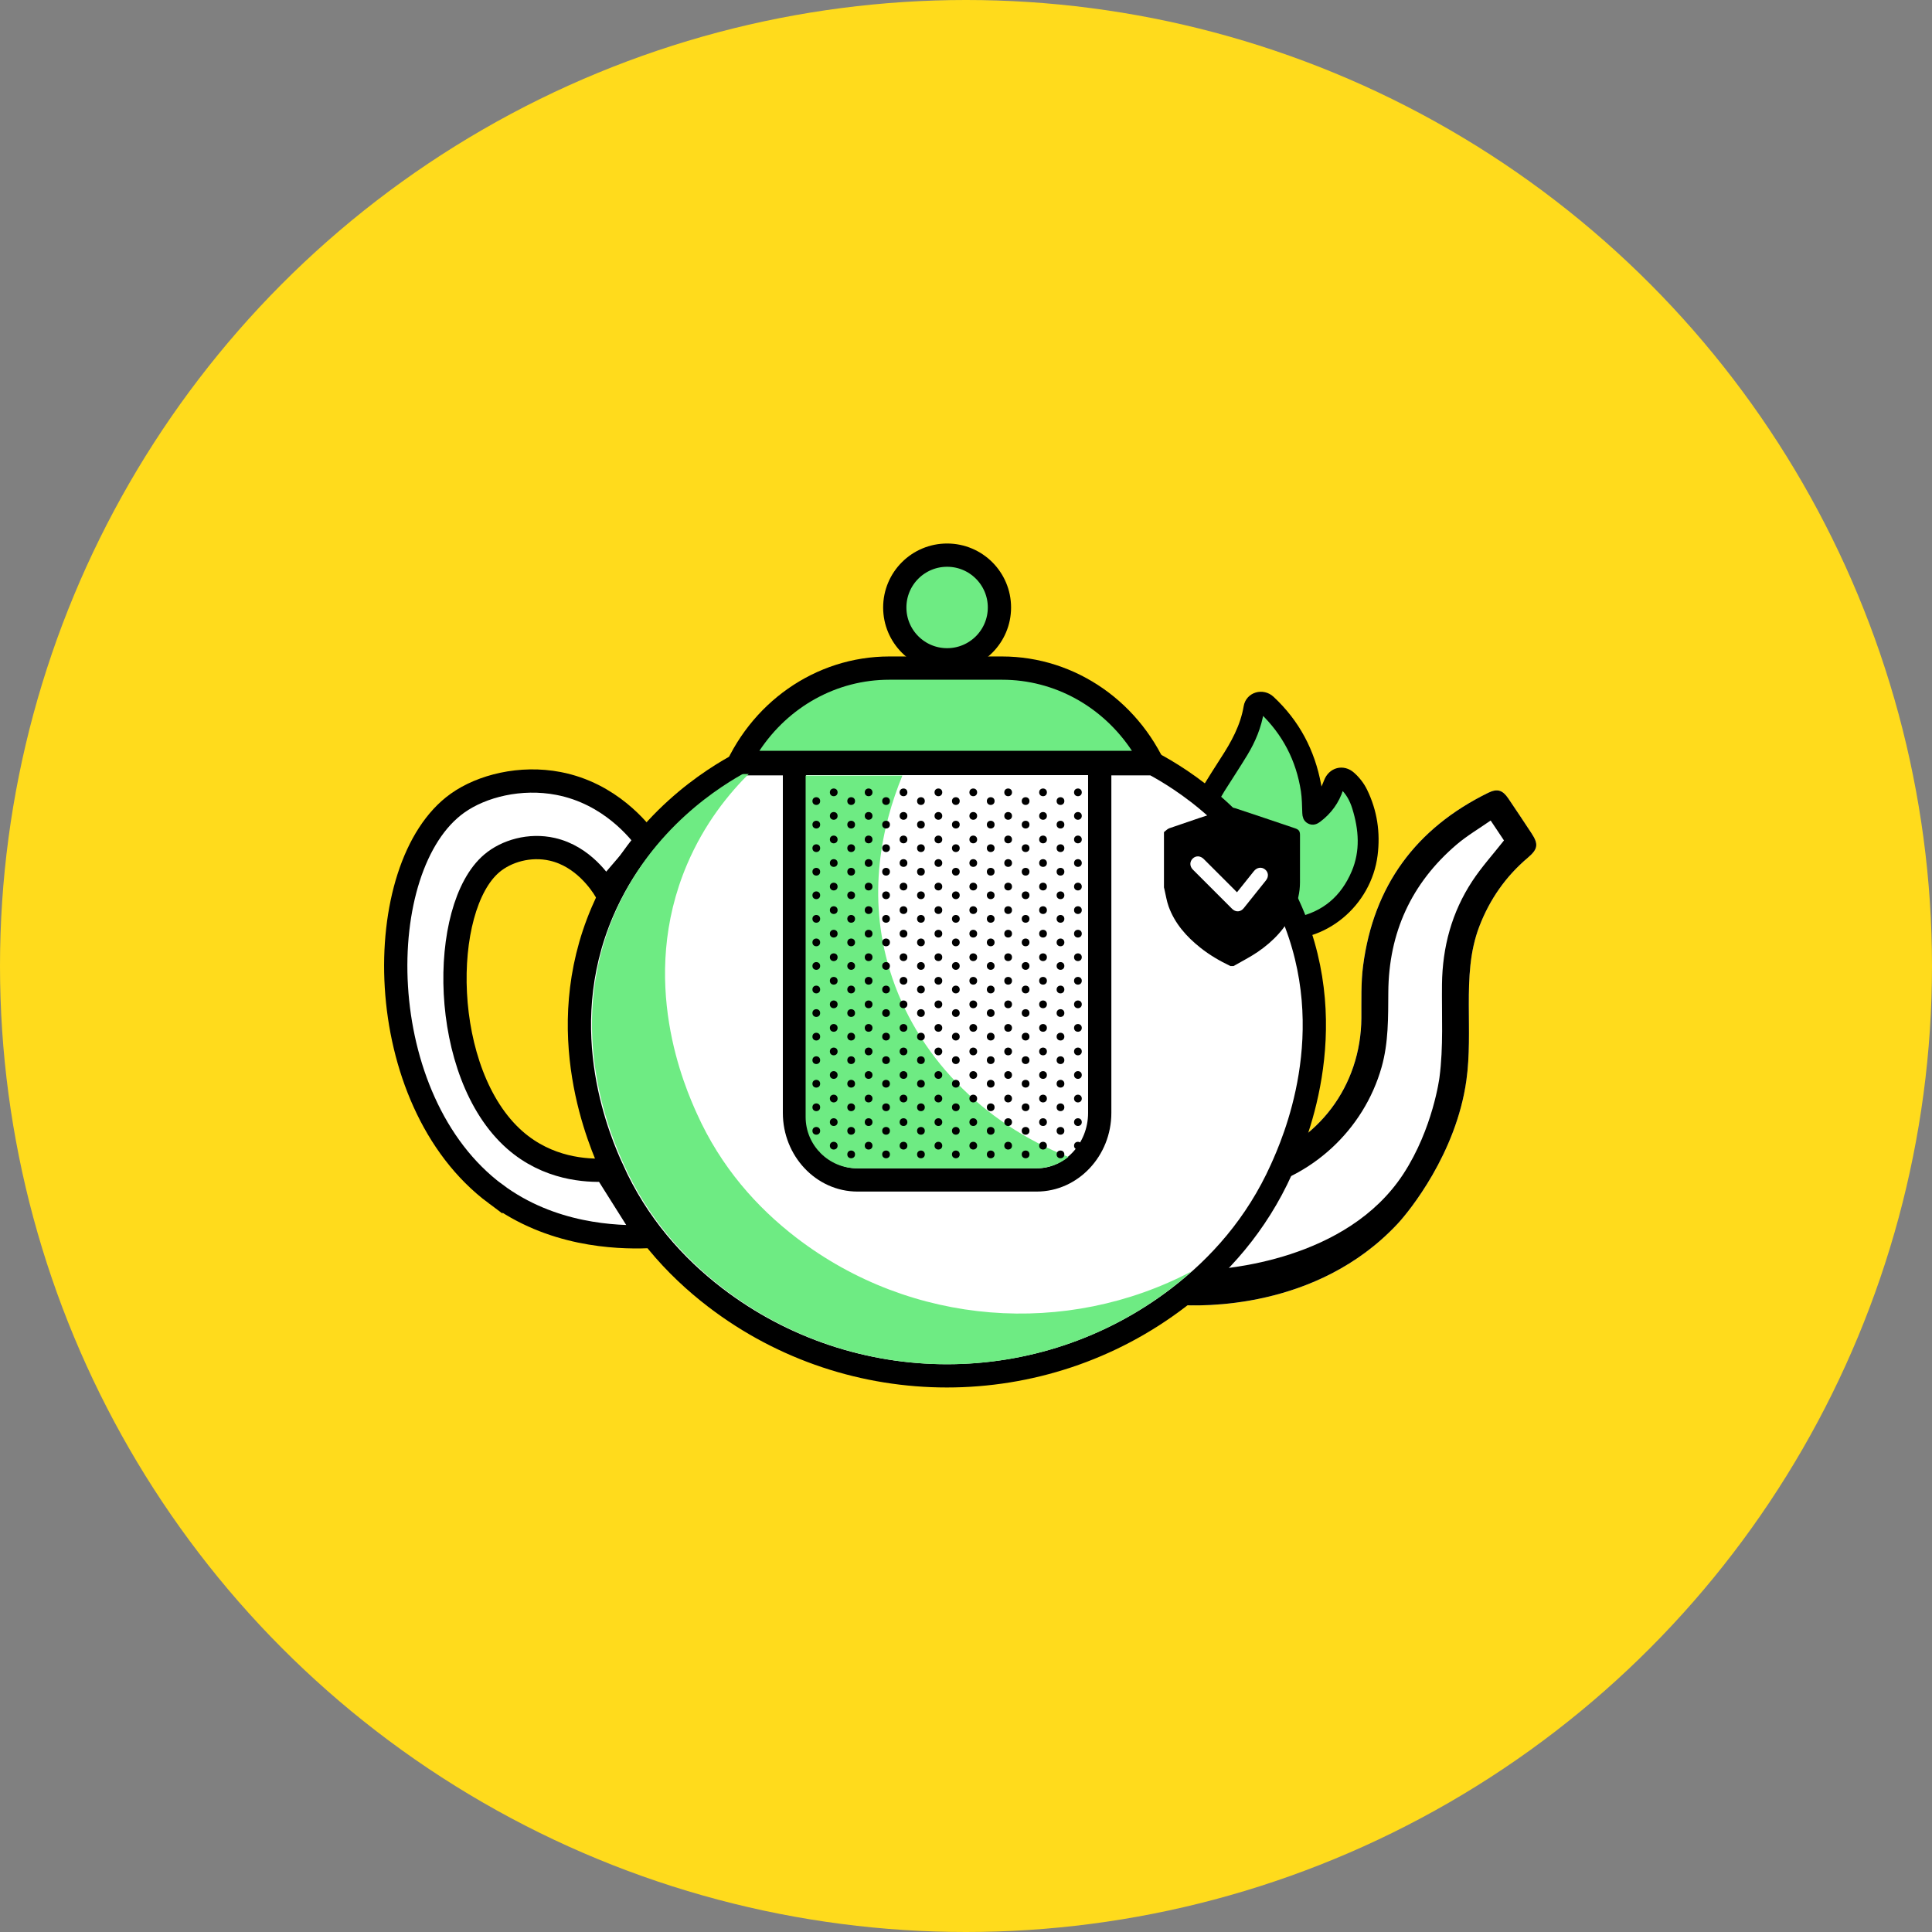 <svg viewBox="0 0 126 126" height="126" width="126" xmlns="http://www.w3.org/2000/svg" id="Layer_1"><rect x="0" y="0" width="126" height="126" fill="#808080" stroke="none"/><defs><style>.cls-1,.cls-2,.cls-3,.cls-4,.cls-5,.cls-6{stroke-miterlimit:10;}.cls-1,.cls-2,.cls-4,.cls-5,.cls-6{stroke:#000;}.cls-1,.cls-2,.cls-5,.cls-6{stroke-width:1.517px;}.cls-1,.cls-3,.cls-6,.cls-7{fill:#fff;}.cls-8,.cls-9,.cls-7,.cls-10{stroke-width:0px;}.cls-8,.cls-4{fill:#000;}.cls-2{fill:none;stroke-linecap:square;}.cls-9,.cls-5{fill:#6eeb83;}.cls-3{stroke:#fff;stroke-width:.253px;}.cls-4{stroke-width:.632px;}.cls-6{stroke-linecap:round;}.cls-10{fill:#ffdb1c;}</style></defs><circle r="63" cy="63" cx="63" class="cls-10"></circle><path d="M32.327,77.868c3.618,2.692,7.82,2.853,9.888,2.783l-2.733-4.338c-1.237.05-3.749-.064-5.913-1.97-4.913-4.327-4.915-15.152-1.49-18.042.948-.8,2.462-1.249,3.942-.911,2.012.46,3.157,2.192,3.461,2.685l2.733-3.187c-.507-.695-2.422-3.143-5.788-3.792-2.475-.478-5.008.156-6.593,1.287-5.728,4.083-5.725,19.375,2.492,25.487Z" class="cls-7"></path><path d="M32.327,77.868c3.618,2.692,7.82,2.853,9.888,2.783l-2.733-4.338c-1.237.05-3.749-.064-5.913-1.97-4.913-4.327-4.915-15.152-1.49-18.042.948-.8,2.462-1.249,3.942-.911,2.012.46,3.157,2.192,3.461,2.685l2.733-3.187c-.507-.695-2.422-3.143-5.788-3.792-2.475-.478-5.008.156-6.593,1.287-5.728,4.083-5.725,19.375,2.492,25.487Z" class="cls-2"></path><path d="M79.057,51.594s2.863-4.737,3.045-5.622l.703.247s2.915,2.684,2.733,6.632c0,0,.859-.191,1.353-1.232s1.041-1.093,1.614.104,1.353,3.67,0,5.648-3.253,3.019-4.19,3.201-2.368-.33-2.368-.33c0,0-1.923-.703-2.726-3.229-.417-1.312-1.022-4.162-.163-5.42Z" class="cls-9"></path><path d="M85.996,52.261c-.051-.369-.086-.707-.147-1.04-.401-2.173-1.383-4.035-3.006-5.546-.5-.465-1.31-.234-1.422.434-.222,1.317-.846,2.44-1.561,3.533-.398.608-.776,1.229-1.161,1.846-.036.058-.07.121-.087.187-.045.171.043.344.2.417.165.078.354.033.458-.126.113-.174.207-.36.318-.536.496-.785,1.009-1.561,1.491-2.355.509-.839.882-1.736,1.037-2.715.01-.064.06-.146.115-.172.035-.017.124.039.169.082,1.518,1.449,2.436,3.216,2.755,5.287.074.482.074.977.094,1.466.007.175.041.321.206.405.167.085.307.023.447-.081.673-.503,1.143-1.15,1.401-1.95.014-.044.025-.089.042-.132.066-.173.14-.192.277-.068.431.392.7.886.87,1.433.449,1.444.558,2.897-.047,4.32-.728,1.714-2.001,2.809-3.843,3.186-.771.158-1.54.089-2.294-.131-.066-.019-.132-.042-.199-.058-.21-.048-.396.053-.451.245-.057.197.031.398.24.452.412.107.827.223,1.248.272,3.161.368,5.994-2.08,6.384-5.165.181-1.43-.021-2.808-.656-4.11-.189-.387-.452-.724-.775-1.011-.514-.458-1.208-.27-1.451.376-.126.333-.286.652-.441.973-.046.095-.127.173-.208.28Z" class="cls-4"></path><path d="M76.92,85.108c1.299.078,8.943.361,14.228-5.297.749-.803,3.818-4.573,4.484-9.352.226-1.618.161-3.282.159-4.925-.003-1.745.052-3.47.689-5.125.677-1.757,1.72-3.253,3.16-4.471.659-.557.71-.882.243-1.589-.503-.762-1.007-1.524-1.519-2.279-.371-.547-.716-.655-1.307-.366-4.718,2.315-7.48,6.065-8.161,11.286-.145,1.117-.104,2.261-.111,3.393-.026,4.452-2.842,8.155-7.015,9.361.514-1.953-5.314,9.919-4.85,9.364Z" class="cls-7"></path><path d="M78.578,82.83c.011,0,.023-.001.036-.002,1.222-.059,9.206-.594,12.91-6.268,1.933-2.961,2.354-6.289,2.354-6.289.265-1.998.142-4.049.165-6.076.028-2.436.64-4.703,1.979-6.737.598-.909,1.338-1.726,2.063-2.647-.244-.366-.517-.774-.868-1.299-.76.531-1.545.99-2.226,1.572-2.949,2.52-4.422,5.745-4.449,9.621-.011,1.645.018,3.284-.438,4.893-1.165,4.11-4.586,7.235-8.682,8.059v-1.819c.118-.03.234-.061.349-.095,4.173-1.205,6.989-4.909,7.015-9.361.007-1.132-.035-2.276.111-3.393.681-5.221,3.442-8.971,8.161-11.286.591-.289.936-.181,1.307.366.513.755,1.016,1.517,1.519,2.279.466.707.416,1.032-.243,1.589-1.44,1.218-2.483,2.714-3.16,4.471-.637,1.655-.691,3.38-.689,5.125.003,1.642.067,3.307-.159,4.925-.666,4.779-3.735,8.549-4.484,9.352-5.284,5.658-12.929,5.375-14.228,5.297-.017-.001-.033-.003-.049-.003l1.706-2.275Z" class="cls-8"></path><path d="M39.933,76.26c1.623,3.612,4.057,6.327,6.718,8.365,8.891,6.806,21.314,6.806,30.205,0,2.662-2.037,5.095-4.753,6.718-8.365.756-1.681,4.018-8.938.643-16.804-2.518-5.872-7.297-8.731-9.005-9.648h-26.918c-1.708.917-6.487,3.776-9.005,9.648-3.374,7.866-.113,15.123.643,16.804Z" class="cls-1"></path><path d="M40.679,75.925c1.569,3.5,3.922,6.13,6.495,8.104,8.595,6.593,20.605,6.593,29.2,0,.458-.351.91-.724,1.351-1.119-8.166,4.3-18.278,3.572-25.785-2.187-2.573-1.974-4.925-4.604-6.495-8.104-.731-1.629-3.884-8.66-.622-16.28,1.106-2.583,2.662-4.565,4.187-6.041h-.247c-1.651.889-6.271,3.659-8.705,9.347-3.262,7.62-.109,14.651.622,16.28Z" class="cls-9"></path><circle r="3.413" cy="39.618" cx="61.768" class="cls-5"></circle><path d="M51.814,49.792v22.788c0,2.405,1.848,4.372,4.108,4.372h11.691c2.259,0,4.108-1.968,4.108-4.372v-22.788h-19.907Z" class="cls-6"></path><path d="M52.541,50.582v22.263c0,1.847,1.503,3.349,3.349,3.349h11.691c.794,0,1.525-.277,2.099-.742-5.584-2.199-9.94-6.622-11.642-12.15-1.508-4.899-.546-9.41.813-12.72h-6.311Z" class="cls-9"></path><circle r=".252" cy="51.675" cx="70.299" class="cls-8"></circle><circle r=".252" cy="53.211" cx="70.299" class="cls-8"></circle><circle r=".252" cy="54.747" cx="70.299" class="cls-8"></circle><circle r=".252" cy="56.284" cx="70.299" class="cls-8"></circle><circle r=".252" cy="57.82" cx="70.299" class="cls-8"></circle><circle r=".252" cy="59.356" cx="70.299" class="cls-8"></circle><circle r=".252" cy="60.892" cx="70.299" class="cls-8"></circle><circle r=".252" cy="62.428" cx="70.299" class="cls-8"></circle><circle r=".252" cy="63.964" cx="70.299" class="cls-8"></circle><circle r=".252" cy="65.501" cx="70.299" class="cls-8"></circle><circle r=".252" cy="67.037" cx="70.299" class="cls-8"></circle><circle r=".252" cy="68.573" cx="70.299" class="cls-8"></circle><circle r=".252" cy="70.109" cx="70.299" class="cls-8"></circle><circle r=".252" cy="71.645" cx="70.299" class="cls-8"></circle><circle r=".252" cy="73.182" cx="70.299" class="cls-8"></circle><circle r=".252" cy="74.718" cx="70.299" class="cls-8"></circle><circle r=".252" cy="52.244" cx="69.162" class="cls-8"></circle><circle r=".252" cy="53.78" cx="69.162" class="cls-8"></circle><circle r=".252" cy="55.316" cx="69.162" class="cls-8"></circle><circle r=".252" cy="56.852" cx="69.162" class="cls-8"></circle><circle r=".252" cy="58.388" cx="69.162" class="cls-8"></circle><circle r=".252" cy="59.925" cx="69.162" class="cls-8"></circle><circle r=".252" cy="61.461" cx="69.162" class="cls-8"></circle><circle r=".252" cy="62.997" cx="69.162" class="cls-8"></circle><circle r=".252" cy="64.533" cx="69.162" class="cls-8"></circle><circle r=".252" cy="66.069" cx="69.162" class="cls-8"></circle><circle r=".252" cy="67.606" cx="69.162" class="cls-8"></circle><circle r=".252" cy="69.142" cx="69.162" class="cls-8"></circle><circle r=".252" cy="70.678" cx="69.162" class="cls-8"></circle><circle r=".252" cy="72.214" cx="69.162" class="cls-8"></circle><circle r=".252" cy="73.75" cx="69.162" class="cls-8"></circle><circle r=".252" cy="75.287" cx="69.162" class="cls-8"></circle><circle r=".252" cy="51.675" cx="68.024" class="cls-8"></circle><circle r=".252" cy="53.211" cx="68.024" class="cls-8"></circle><circle r=".252" cy="54.747" cx="68.024" class="cls-8"></circle><circle r=".252" cy="56.284" cx="68.024" class="cls-8"></circle><circle r=".252" cy="57.82" cx="68.024" class="cls-8"></circle><circle r=".252" cy="59.356" cx="68.024" class="cls-8"></circle><circle r=".252" cy="60.892" cx="68.024" class="cls-8"></circle><circle r=".252" cy="62.428" cx="68.024" class="cls-8"></circle><circle r=".252" cy="63.964" cx="68.024" class="cls-8"></circle><circle r=".252" cy="65.501" cx="68.024" class="cls-8"></circle><circle r=".252" cy="67.037" cx="68.024" class="cls-8"></circle><circle r=".252" cy="68.573" cx="68.024" class="cls-8"></circle><circle r=".252" cy="70.109" cx="68.024" class="cls-8"></circle><circle r=".252" cy="71.645" cx="68.024" class="cls-8"></circle><circle r=".252" cy="73.182" cx="68.024" class="cls-8"></circle><circle r=".252" cy="74.718" cx="68.024" class="cls-8"></circle><circle r=".252" cy="52.244" cx="66.887" class="cls-8"></circle><circle r=".252" cy="53.78" cx="66.887" class="cls-8"></circle><circle r=".252" cy="55.316" cx="66.887" class="cls-8"></circle><circle r=".252" cy="56.852" cx="66.887" class="cls-8"></circle><circle r=".252" cy="58.388" cx="66.887" class="cls-8"></circle><circle r=".252" cy="59.925" cx="66.887" class="cls-8"></circle><circle r=".252" cy="61.461" cx="66.887" class="cls-8"></circle><circle r=".252" cy="62.997" cx="66.887" class="cls-8"></circle><circle r=".252" cy="64.533" cx="66.887" class="cls-8"></circle><circle r=".252" cy="66.069" cx="66.887" class="cls-8"></circle><circle r=".252" cy="67.606" cx="66.887" class="cls-8"></circle><circle r=".252" cy="69.142" cx="66.887" class="cls-8"></circle><circle r=".252" cy="70.678" cx="66.887" class="cls-8"></circle><circle r=".252" cy="72.214" cx="66.887" class="cls-8"></circle><circle r=".252" cy="73.75" cx="66.887" class="cls-8"></circle><circle r=".252" cy="75.287" cx="66.887" class="cls-8"></circle><circle r=".252" cy="51.675" cx="65.749" class="cls-8"></circle><circle r=".252" cy="53.211" cx="65.749" class="cls-8"></circle><circle r=".252" cy="54.747" cx="65.749" class="cls-8"></circle><circle r=".252" cy="56.284" cx="65.749" class="cls-8"></circle><circle r=".252" cy="57.82" cx="65.749" class="cls-8"></circle><circle r=".252" cy="59.356" cx="65.749" class="cls-8"></circle><circle r=".252" cy="60.892" cx="65.749" class="cls-8"></circle><circle r=".252" cy="62.428" cx="65.749" class="cls-8"></circle><circle r=".252" cy="63.964" cx="65.749" class="cls-8"></circle><circle r=".252" cy="65.501" cx="65.749" class="cls-8"></circle><circle r=".252" cy="67.037" cx="65.749" class="cls-8"></circle><circle r=".252" cy="68.573" cx="65.749" class="cls-8"></circle><circle r=".252" cy="70.109" cx="65.749" class="cls-8"></circle><circle r=".252" cy="71.645" cx="65.749" class="cls-8"></circle><circle r=".252" cy="73.182" cx="65.749" class="cls-8"></circle><circle r=".252" cy="74.718" cx="65.749" class="cls-8"></circle><circle r=".252" cy="52.244" cx="64.612" class="cls-8"></circle><circle r=".252" cy="53.78" cx="64.612" class="cls-8"></circle><circle r=".252" cy="55.316" cx="64.612" class="cls-8"></circle><circle r=".252" cy="56.852" cx="64.612" class="cls-8"></circle><circle r=".252" cy="58.388" cx="64.612" class="cls-8"></circle><circle r=".252" cy="59.925" cx="64.612" class="cls-8"></circle><circle r=".252" cy="61.461" cx="64.612" class="cls-8"></circle><circle r=".252" cy="62.997" cx="64.612" class="cls-8"></circle><circle r=".252" cy="64.533" cx="64.612" class="cls-8"></circle><circle r=".252" cy="66.069" cx="64.612" class="cls-8"></circle><circle r=".252" cy="67.606" cx="64.612" class="cls-8"></circle><circle r=".252" cy="69.142" cx="64.612" class="cls-8"></circle><circle r=".252" cy="70.678" cx="64.612" class="cls-8"></circle><circle r=".252" cy="72.214" cx="64.612" class="cls-8"></circle><circle r=".252" cy="73.75" cx="64.612" class="cls-8"></circle><circle r=".252" cy="75.287" cx="64.612" class="cls-8"></circle><circle r=".252" cy="51.675" cx="63.474" class="cls-8"></circle><circle r=".252" cy="53.211" cx="63.474" class="cls-8"></circle><circle r=".252" cy="54.747" cx="63.474" class="cls-8"></circle><circle r=".252" cy="56.284" cx="63.474" class="cls-8"></circle><circle r=".252" cy="57.82" cx="63.474" class="cls-8"></circle><circle r=".252" cy="59.356" cx="63.474" class="cls-8"></circle><circle r=".252" cy="60.892" cx="63.474" class="cls-8"></circle><circle r=".252" cy="62.428" cx="63.474" class="cls-8"></circle><circle r=".252" cy="63.964" cx="63.474" class="cls-8"></circle><circle r=".252" cy="65.501" cx="63.474" class="cls-8"></circle><circle r=".252" cy="67.037" cx="63.474" class="cls-8"></circle><circle r=".252" cy="68.573" cx="63.474" class="cls-8"></circle><circle r=".252" cy="70.109" cx="63.474" class="cls-8"></circle><circle r=".252" cy="71.645" cx="63.474" class="cls-8"></circle><circle r=".252" cy="73.182" cx="63.474" class="cls-8"></circle><circle r=".252" cy="74.718" cx="63.474" class="cls-8"></circle><circle r=".252" cy="52.244" cx="62.337" class="cls-8"></circle><circle r=".252" cy="53.78" cx="62.337" class="cls-8"></circle><circle r=".252" cy="55.316" cx="62.337" class="cls-8"></circle><circle r=".252" cy="56.852" cx="62.337" class="cls-8"></circle><circle r=".252" cy="58.388" cx="62.337" class="cls-8"></circle><circle r=".252" cy="59.925" cx="62.337" class="cls-8"></circle><circle r=".252" cy="61.461" cx="62.337" class="cls-8"></circle><circle r=".252" cy="62.997" cx="62.337" class="cls-8"></circle><circle r=".252" cy="64.533" cx="62.337" class="cls-8"></circle><circle r=".252" cy="66.069" cx="62.337" class="cls-8"></circle><circle r=".252" cy="67.606" cx="62.337" class="cls-8"></circle><circle r=".252" cy="69.142" cx="62.337" class="cls-8"></circle><circle r=".252" cy="70.678" cx="62.337" class="cls-8"></circle><circle r=".252" cy="72.214" cx="62.337" class="cls-8"></circle><circle r=".252" cy="73.75" cx="62.337" class="cls-8"></circle><circle r=".252" cy="75.287" cx="62.337" class="cls-8"></circle><circle r=".252" cy="51.675" cx="61.199" class="cls-8"></circle><circle r=".252" cy="53.211" cx="61.199" class="cls-8"></circle><circle r=".252" cy="54.747" cx="61.199" class="cls-8"></circle><circle r=".252" cy="56.284" cx="61.199" class="cls-8"></circle><circle r=".252" cy="57.82" cx="61.199" class="cls-8"></circle><circle r=".252" cy="59.356" cx="61.199" class="cls-8"></circle><circle r=".252" cy="60.892" cx="61.199" class="cls-8"></circle><circle r=".252" cy="62.428" cx="61.199" class="cls-8"></circle><circle r=".252" cy="63.964" cx="61.199" class="cls-8"></circle><circle r=".252" cy="65.501" cx="61.199" class="cls-8"></circle><circle r=".252" cy="67.037" cx="61.199" class="cls-8"></circle><circle r=".252" cy="68.573" cx="61.199" class="cls-8"></circle><circle r=".252" cy="70.109" cx="61.199" class="cls-8"></circle><circle r=".252" cy="71.645" cx="61.199" class="cls-8"></circle><circle r=".252" cy="73.182" cx="61.199" class="cls-8"></circle><circle r=".252" cy="74.718" cx="61.199" class="cls-8"></circle><circle r=".252" cy="52.244" cx="60.061" class="cls-8"></circle><circle r=".252" cy="53.78" cx="60.061" class="cls-8"></circle><circle r=".252" cy="55.316" cx="60.061" class="cls-8"></circle><circle r=".252" cy="56.852" cx="60.061" class="cls-8"></circle><circle r=".252" cy="58.388" cx="60.061" class="cls-8"></circle><circle r=".252" cy="59.925" cx="60.061" class="cls-8"></circle><circle r=".252" cy="61.461" cx="60.061" class="cls-8"></circle><circle r=".252" cy="62.997" cx="60.061" class="cls-8"></circle><circle r=".252" cy="64.533" cx="60.061" class="cls-8"></circle><circle r=".252" cy="66.069" cx="60.061" class="cls-8"></circle><circle r=".252" cy="67.606" cx="60.061" class="cls-8"></circle><circle r=".252" cy="69.142" cx="60.061" class="cls-8"></circle><circle r=".252" cy="70.678" cx="60.061" class="cls-8"></circle><circle r=".252" cy="72.214" cx="60.061" class="cls-8"></circle><circle r=".252" cy="73.75" cx="60.061" class="cls-8"></circle><circle r=".252" cy="75.287" cx="60.061" class="cls-8"></circle><circle r=".252" cy="51.675" cx="58.924" class="cls-8"></circle><circle r=".252" cy="53.211" cx="58.924" class="cls-8"></circle><circle r=".252" cy="54.747" cx="58.924" class="cls-8"></circle><circle r=".252" cy="56.284" cx="58.924" class="cls-8"></circle><circle r=".252" cy="57.82" cx="58.924" class="cls-8"></circle><circle r=".252" cy="59.356" cx="58.924" class="cls-8"></circle><circle r=".252" cy="60.892" cx="58.924" class="cls-8"></circle><circle r=".252" cy="62.428" cx="58.924" class="cls-8"></circle><circle r=".252" cy="63.964" cx="58.924" class="cls-8"></circle><circle r=".252" cy="65.501" cx="58.924" class="cls-8"></circle><circle r=".252" cy="67.037" cx="58.924" class="cls-8"></circle><circle r=".252" cy="68.573" cx="58.924" class="cls-8"></circle><circle r=".252" cy="70.109" cx="58.924" class="cls-8"></circle><circle r=".252" cy="71.645" cx="58.924" class="cls-8"></circle><circle r=".252" cy="73.182" cx="58.924" class="cls-8"></circle><circle r=".252" cy="74.718" cx="58.924" class="cls-8"></circle><circle r=".252" cy="52.244" cx="57.786" class="cls-8"></circle><circle r=".252" cy="53.78" cx="57.786" class="cls-8"></circle><circle r=".252" cy="55.316" cx="57.786" class="cls-8"></circle><circle r=".252" cy="56.852" cx="57.786" class="cls-8"></circle><circle r=".252" cy="58.388" cx="57.786" class="cls-8"></circle><circle r=".252" cy="59.925" cx="57.786" class="cls-8"></circle><circle r=".252" cy="61.461" cx="57.786" class="cls-8"></circle><circle r=".252" cy="62.997" cx="57.786" class="cls-8"></circle><circle r=".252" cy="64.533" cx="57.786" class="cls-8"></circle><circle r=".252" cy="66.069" cx="57.786" class="cls-8"></circle><circle r=".252" cy="67.606" cx="57.786" class="cls-8"></circle><circle r=".252" cy="69.142" cx="57.786" class="cls-8"></circle><circle r=".252" cy="70.678" cx="57.786" class="cls-8"></circle><circle r=".252" cy="72.214" cx="57.786" class="cls-8"></circle><circle r=".252" cy="73.75" cx="57.786" class="cls-8"></circle><circle r=".252" cy="75.287" cx="57.786" class="cls-8"></circle><circle r=".252" cy="51.675" cx="56.649" class="cls-8"></circle><circle r=".252" cy="53.211" cx="56.649" class="cls-8"></circle><circle r=".252" cy="54.747" cx="56.649" class="cls-8"></circle><circle r=".252" cy="56.284" cx="56.649" class="cls-8"></circle><circle r=".252" cy="57.82" cx="56.649" class="cls-8"></circle><circle r=".252" cy="59.356" cx="56.649" class="cls-8"></circle><circle r=".252" cy="60.892" cx="56.649" class="cls-8"></circle><circle r=".252" cy="62.428" cx="56.649" class="cls-8"></circle><circle r=".252" cy="63.964" cx="56.649" class="cls-8"></circle><circle r=".252" cy="65.501" cx="56.649" class="cls-8"></circle><circle r=".252" cy="67.037" cx="56.649" class="cls-8"></circle><circle r=".252" cy="68.573" cx="56.649" class="cls-8"></circle><circle r=".252" cy="70.109" cx="56.649" class="cls-8"></circle><circle r=".252" cy="71.645" cx="56.649" class="cls-8"></circle><circle r=".252" cy="73.182" cx="56.649" class="cls-8"></circle><circle r=".252" cy="74.718" cx="56.649" class="cls-8"></circle><circle r=".252" cy="52.244" cx="55.511" class="cls-8"></circle><circle r=".252" cy="53.78" cx="55.511" class="cls-8"></circle><circle r=".252" cy="55.316" cx="55.511" class="cls-8"></circle><circle r=".252" cy="56.852" cx="55.511" class="cls-8"></circle><circle r=".252" cy="58.388" cx="55.511" class="cls-8"></circle><circle r=".252" cy="59.925" cx="55.511" class="cls-8"></circle><circle r=".252" cy="61.461" cx="55.511" class="cls-8"></circle><circle r=".252" cy="62.997" cx="55.511" class="cls-8"></circle><circle r=".252" cy="64.533" cx="55.511" class="cls-8"></circle><circle r=".252" cy="66.069" cx="55.511" class="cls-8"></circle><circle r=".252" cy="67.606" cx="55.511" class="cls-8"></circle><circle r=".252" cy="69.142" cx="55.511" class="cls-8"></circle><circle r=".252" cy="70.678" cx="55.511" class="cls-8"></circle><circle r=".252" cy="72.214" cx="55.511" class="cls-8"></circle><circle r=".252" cy="73.75" cx="55.511" class="cls-8"></circle><circle r=".252" cy="75.287" cx="55.511" class="cls-8"></circle><circle r=".252" cy="51.675" cx="54.374" class="cls-8"></circle><circle r=".252" cy="53.211" cx="54.374" class="cls-8"></circle><circle r=".252" cy="54.747" cx="54.374" class="cls-8"></circle><circle r=".252" cy="56.284" cx="54.374" class="cls-8"></circle><circle r=".252" cy="57.82" cx="54.374" class="cls-8"></circle><circle r=".252" cy="59.356" cx="54.374" class="cls-8"></circle><circle r=".252" cy="60.892" cx="54.374" class="cls-8"></circle><circle r=".252" cy="62.428" cx="54.374" class="cls-8"></circle><circle r=".252" cy="63.964" cx="54.374" class="cls-8"></circle><circle r=".252" cy="65.501" cx="54.374" class="cls-8"></circle><circle r=".252" cy="67.037" cx="54.374" class="cls-8"></circle><circle r=".252" cy="68.573" cx="54.374" class="cls-8"></circle><circle r=".252" cy="70.109" cx="54.374" class="cls-8"></circle><circle r=".252" cy="71.645" cx="54.374" class="cls-8"></circle><circle r=".252" cy="73.182" cx="54.374" class="cls-8"></circle><circle r=".252" cy="74.718" cx="54.374" class="cls-8"></circle><circle r=".252" cy="52.244" cx="53.236" class="cls-8"></circle><circle r=".252" cy="53.78" cx="53.236" class="cls-8"></circle><circle r=".252" cy="55.316" cx="53.236" class="cls-8"></circle><circle r=".252" cy="56.852" cx="53.236" class="cls-8"></circle><circle r=".252" cy="58.388" cx="53.236" class="cls-8"></circle><circle r=".252" cy="59.925" cx="53.236" class="cls-8"></circle><circle r=".252" cy="61.461" cx="53.236" class="cls-8"></circle><circle r=".252" cy="62.997" cx="53.236" class="cls-8"></circle><circle r=".252" cy="64.533" cx="53.236" class="cls-8"></circle><circle r=".252" cy="66.069" cx="53.236" class="cls-8"></circle><circle r=".252" cy="67.606" cx="53.236" class="cls-8"></circle><circle r=".252" cy="69.142" cx="53.236" class="cls-8"></circle><circle r=".252" cy="70.678" cx="53.236" class="cls-8"></circle><circle r=".252" cy="72.214" cx="53.236" class="cls-8"></circle><circle r=".252" cy="73.75" cx="53.236" class="cls-8"></circle><circle r=".252" cy="75.287" cx="53.236" class="cls-8"></circle><path d="M48.21,49.722c1.908-3.771,5.64-6.151,9.787-6.151h7.354c4.146,0,7.879,2.38,9.787,6.151h-26.927Z" class="cls-9"></path><path d="M65.351,44.33c3.437,0,6.57,1.762,8.47,4.634h-24.294c1.9-2.872,5.033-4.634,8.47-4.634h7.354M65.351,42.813h-7.354c-4.808,0-9.137,3.03-10.956,7.667h29.266c-1.819-4.637-6.148-7.667-10.956-7.667h0Z" class="cls-8"></path><polygon points="80.465 53.018 84.443 54.269 84.443 58.563 83.269 60.22 81.632 61.803 80.347 62.545 77.759 61.14 76.647 59.309 76.166 57.643 76.166 54.854 76.44 54.308 80.465 53.018" class="cls-8"></polygon><path d="M80.451,63.002c.528-.305,1.077-.579,1.578-.922,1.01-.692,1.839-1.556,2.347-2.693.26-.581.402-1.19.405-1.827.005-1.033.002-2.067.002-3.1,0-.248-.078-.357-.311-.436-1.305-.441-2.608-.884-3.916-1.315-.126-.042-.289-.044-.414-.002-1.297.427-2.591.863-3.882,1.309-.13.045-.233.167-.349.253v3.605c.011.044.021.089.032.133.088.369.142.75.27,1.105.402,1.115,1.159,1.968,2.073,2.695.603.48,1.264.864,1.958,1.196h.208ZM84.047,56.329c0,.352-.002.704,0,1.056.006.825-.215,1.585-.662,2.276-.733,1.134-1.774,1.91-2.956,2.517-.049.025-.137.017-.189-.01-.98-.504-1.86-1.138-2.562-1.997-.583-.714-.982-1.516-1.012-2.451-.031-.986-.017-1.974-.013-2.961,0-.048.074-.123.128-.141,1.145-.392,2.291-.779,3.439-1.161.075-.025.172-.025.247,0,1.148.382,2.294.772,3.441,1.155.106.035.142.082.141.194-.006.508-.003,1.016-.003,1.524Z" class="cls-8"></path><path d="M80.681,58.379c-.299-.3-.584-.586-.869-.872-.465-.465-.929-.932-1.397-1.395-.173-.171-.385-.179-.54-.031-.154.148-.158.372.008.54.85.855,1.703,1.709,2.559,2.559.184.183.412.169.573-.031.486-.601.969-1.205,1.449-1.812.15-.19.128-.403-.041-.537-.171-.135-.392-.101-.547.091-.358.445-.714.892-1.07,1.338-.036.044-.073.087-.125.149Z" class="cls-3"></path></svg>